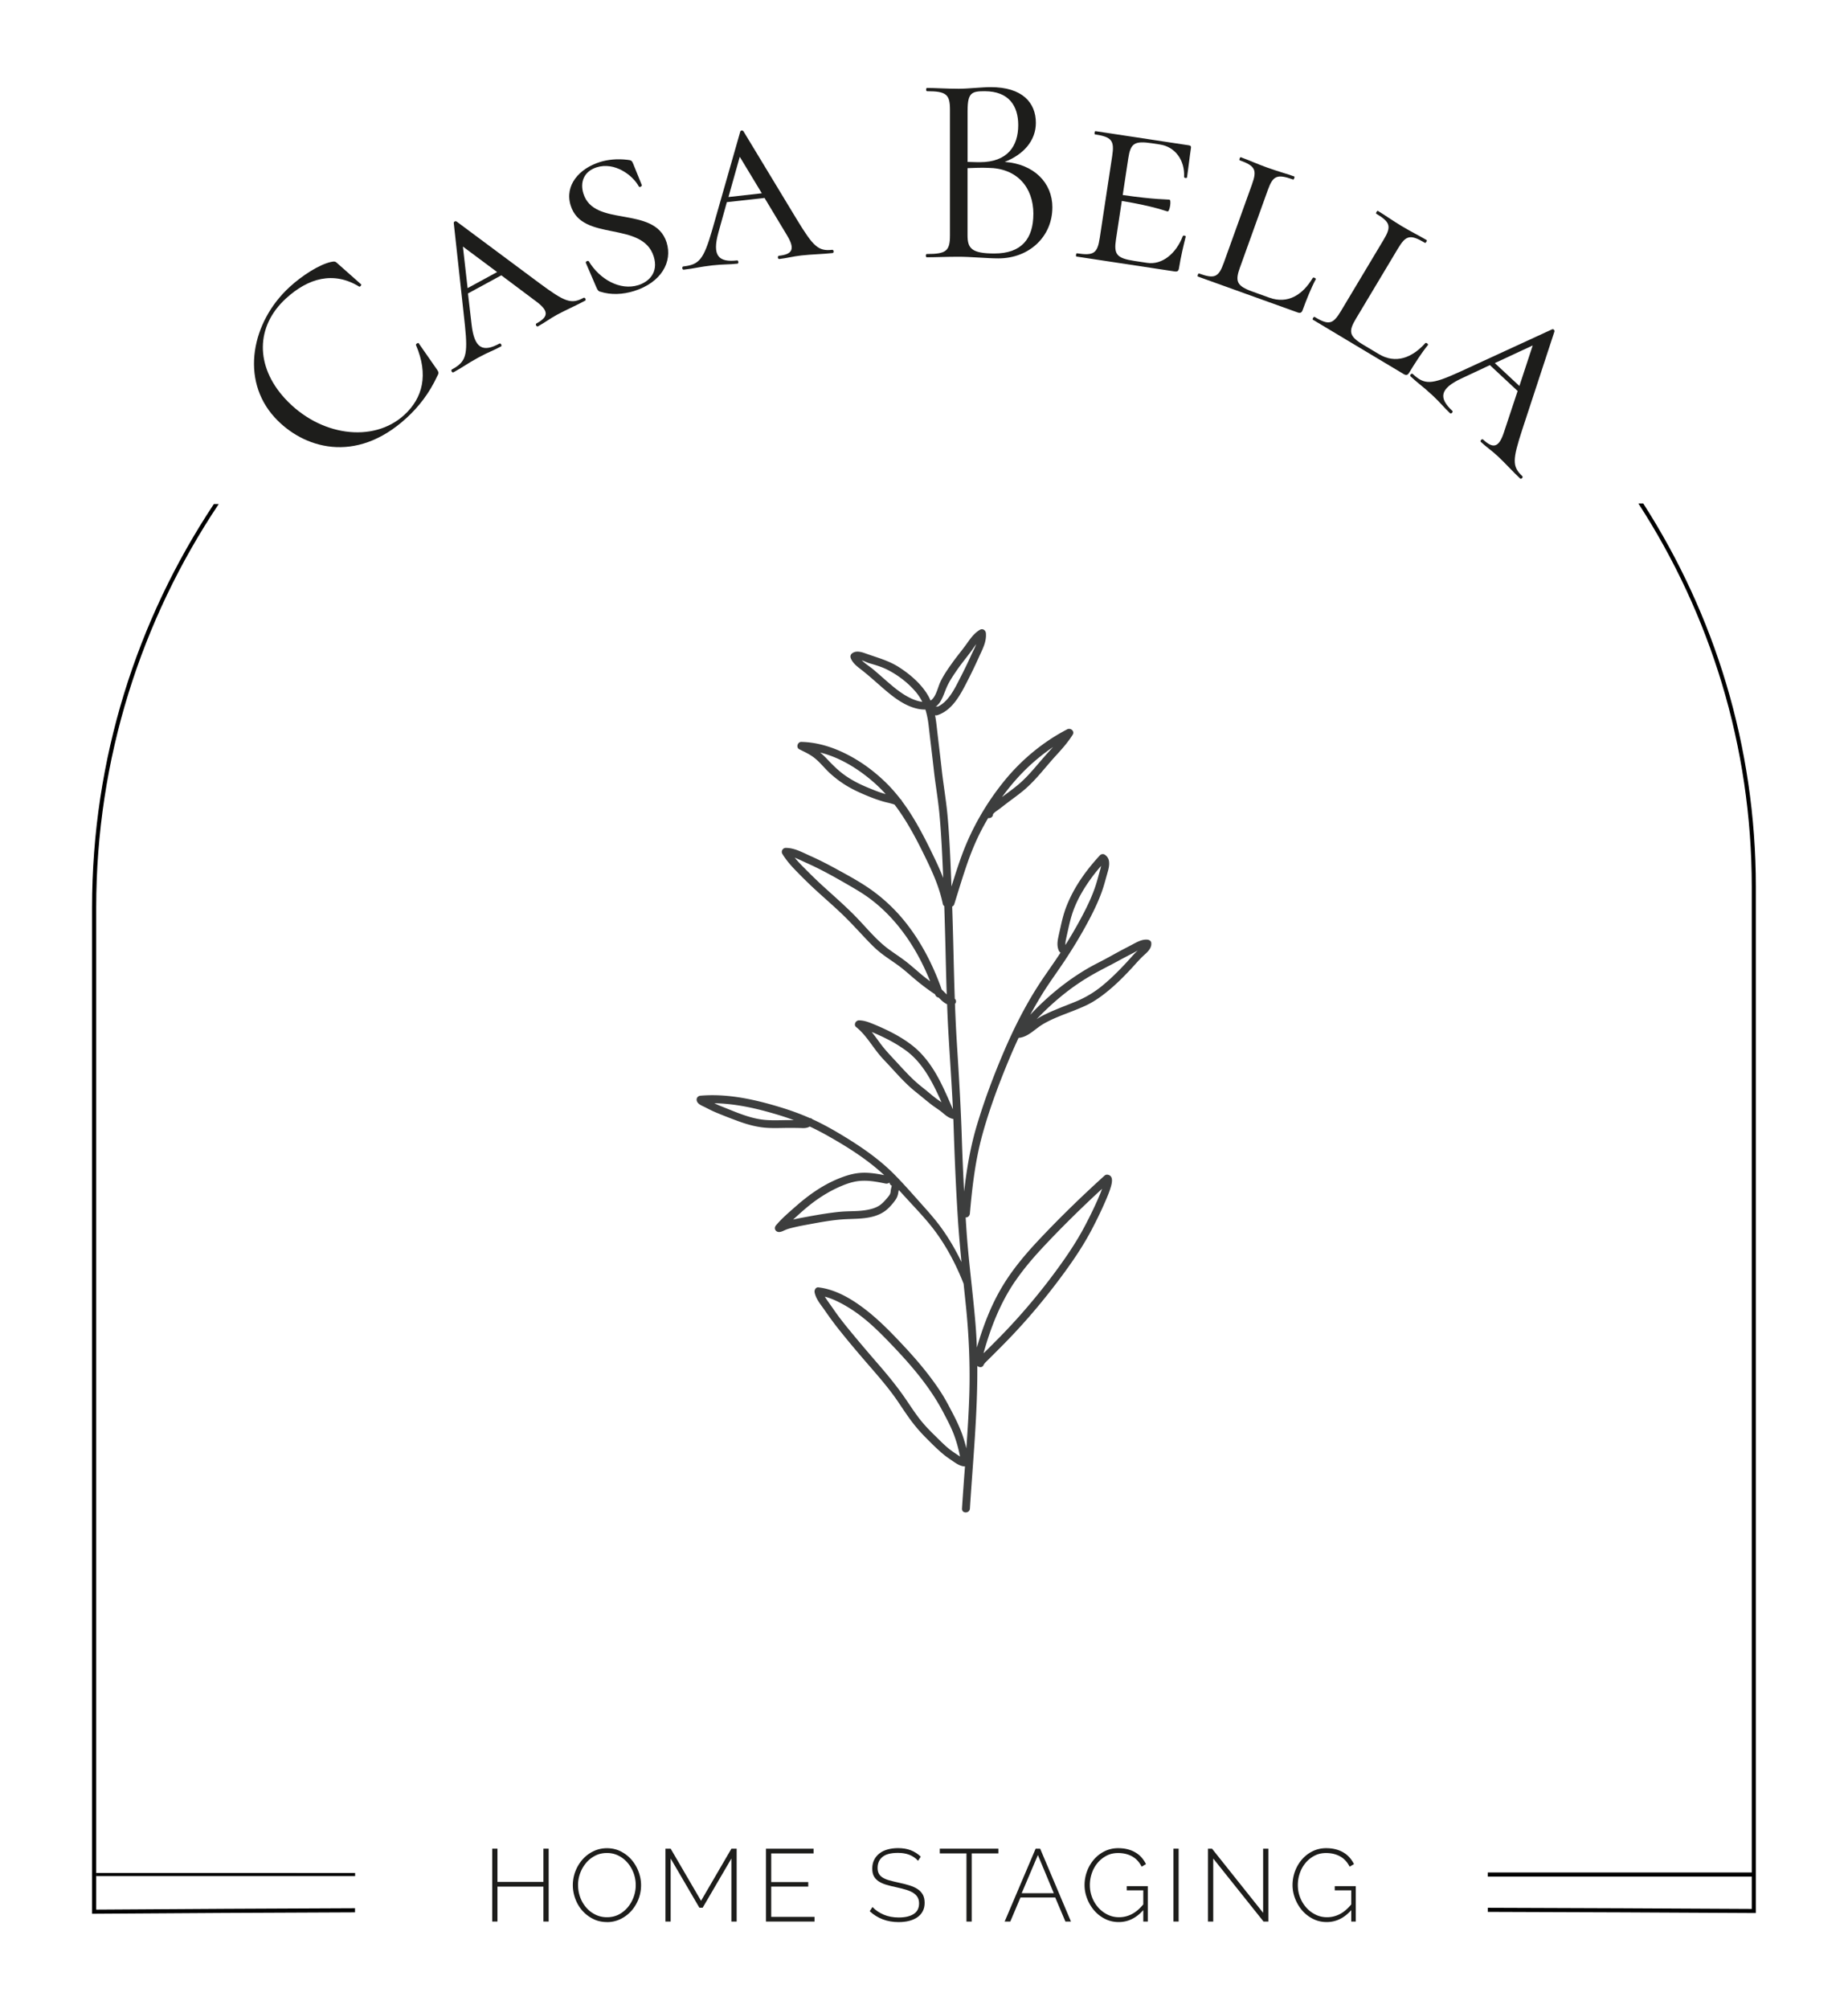 <?xml version="1.0" encoding="UTF-8"?>
<svg data-bbox="29.36 27.78 530.62 585.05" viewBox="0 0 589.37 640.63" xmlns="http://www.w3.org/2000/svg" data-type="ugc">
    <g>
        <path fill="#3d3e3e" d="M364.7 301.06z"/>
        <path d="M367.15 300.51c-.1-.57-.69-.87-1.21-.92-1.58-.15-3.11.64-4.47 1.37-1.49.81-3.01 1.56-4.5 2.37-1.62.88-3.22 1.78-4.84 2.64-1.5.8-3.03 1.55-4.51 2.38-5.73 3.24-11 7.29-15.75 11.85-1.13 1.08-2.22 2.2-3.29 3.34 1.32-2.45 2.72-4.86 4.2-7.22 2.19-3.46 4.62-6.76 6.88-10.17 2.3-3.49 4.48-7.05 6.5-10.71 2.01-3.65 3.91-7.39 5.31-11.33.63-1.78 1.09-3.6 1.61-5.41.4-1.39.86-2.87.57-4.32-.16-.8-.65-1.45-1.32-1.89-.45-.3-1.17-.2-1.53.2-2.93 3.16-5.61 6.59-7.79 10.32-1.09 1.86-2.03 3.8-2.83 5.8-.85 2.12-1.41 4.34-1.9 6.57-.28 1.24-.57 2.48-.82 3.72-.26 1.32-.35 2.63.18 3.9.13.31.33.56.59.72-.06.09-.11.17-.16.26-2.22 3.41-4.64 6.68-6.85 10.1-4.35 6.74-7.95 13.93-11.1 21.29-3.27 7.67-6.22 15.53-8.61 23.53-2.05 6.86-3.22 13.9-4.03 21-.3-5.62-.55-11.24-.73-16.87-.31-9.95-.91-19.86-1.54-29.8-.28-4.39-.49-8.78-.65-13.17.21-.2.34-.46.34-.79 0-.31-.16-.64-.4-.86-.17-4.88-.29-9.76-.41-14.64-.12-4.92-.25-9.83-.42-14.74.3-.13.56-.38.68-.78 1.38-4.41 2.7-8.85 4.23-13.22 1.5-4.27 3.27-8.39 5.49-12.34.35-.63.72-1.25 1.08-1.87.7.11 1.51-.28 1.54-1.19.03-.06.07-.13.07-.12.08-.12.07-.1.23-.26.34-.34.64-.55 1.03-.82.86-.6 1.66-1.24 2.49-1.88 2.07-1.61 4.24-3.09 6.23-4.79 3.77-3.22 6.73-7.27 10.07-10.91 1.91-2.08 3.79-4.2 5.3-6.6.7-1.13-.66-2.28-1.73-1.73-7.63 3.94-14.52 9.65-19.95 16.29-5.76 7.05-10.42 15.08-13.58 23.61-1.25 3.37-2.34 6.8-3.4 10.23-.11-2.76-.22-5.51-.34-8.27-.22-4.83-.49-9.66-.93-14.47-.44-4.79-1.28-9.52-1.81-14.29-.53-4.73-1.12-9.44-1.65-14.17-.13-1.16-.29-2.3-.51-3.42.21.07.45.08.67.01 4.6-1.45 7.16-6.07 9.23-10.08 1.43-2.76 2.79-5.55 4.06-8.39 1.11-2.47 2.5-4.88 2.26-7.69-.08-.94-1.02-1.6-1.9-1.09-1.82 1.05-3.05 2.8-4.24 4.48-1.41 1.98-2.99 3.84-4.41 5.82-1.45 2.03-2.97 4.15-4.02 6.43-.79 1.73-1.25 4.22-2.68 5.55-.12.12-.26.21-.4.29-.46-1.05-1.03-2.07-1.73-3.05-2.17-3.03-5.06-5.45-8.17-7.48-3.39-2.22-7.04-3.13-10.79-4.48-1.33-.48-2.99-1-4.26-.1-.61.43-.75 1.06-.45 1.73.73 1.66 2.17 2.64 3.55 3.73 1.85 1.45 3.61 3.02 5.38 4.57 3 2.62 6.05 5.33 9.77 6.88 1.53.64 3.34 1.11 5.05 1.06.55 1.73.87 3.55 1.08 5.47.51 4.55 1.09 9.09 1.59 13.64.51 4.69 1.35 9.33 1.79 14.03.44 4.64.71 9.29.93 13.94.1 2.21.2 4.41.29 6.62-.89-2.3-1.92-4.55-2.99-6.76-2.1-4.37-4.28-8.71-6.83-12.84a65.408 65.408 0 0 0-3.32-4.88c-.12-.3-.32-.54-.56-.74-1.56-2.02-3.26-3.94-5.12-5.7-3.37-3.2-7.17-6.01-11.28-8.18-4.67-2.47-9.82-4.17-15.14-4.28-1.21-.03-1.78 1.79-.64 2.36 1.19.6 2.4 1.16 3.54 1.86 1.09.67 2.04 1.49 2.93 2.39.93.94 1.8 1.94 2.74 2.86.95.94 1.99 1.79 3.06 2.61 2 1.52 4.18 2.78 6.46 3.83 2.58 1.19 5.26 2.29 7.98 3.09.74.22 1.49.36 2.24.56.44.12.88.24 1.3.39.04.01.08.03.12.05 3.81 5 6.79 10.63 9.57 16.31 2.42 4.94 4.72 9.97 5.82 15.38.06.28.23.5.46.67.14 4.22.26 8.44.37 12.66.12 5.16.24 10.33.41 15.49-.54-.51-1.04-1.06-1.59-1.55-2.78-7.87-6.63-15.38-11.91-21.88a54.02 54.02 0 0 0-9.28-8.98c-3.89-2.96-8.27-5.3-12.55-7.65-2.63-1.44-5.31-2.82-8.05-4.04-2.53-1.12-5.11-2.62-7.95-2.62-.95 0-1.58 1.08-1.09 1.9 1.24 2.07 2.86 3.88 4.54 5.6 1.74 1.77 3.49 3.53 5.31 5.22 3.68 3.43 7.56 6.67 11.09 10.26 1.78 1.81 3.49 3.67 5.23 5.51 1.69 1.79 3.37 3.58 5.32 5.09 1.87 1.45 3.87 2.71 5.77 4.12 1.94 1.43 3.71 3.1 5.57 4.63 1.1.9 2.22 1.78 3.37 2.62.56.41 1.13.81 1.7 1.2.29.2.56.37.8.53.01.04.03.08.04.12.17.5.61.87 1.11.92.45.45.89.91 1.39 1.31.41.33.82.62 1.3.82.13 3.42.28 6.85.49 10.27.46 7.74 1 15.47 1.37 23.22-2.15-4.87-4.18-9.85-7.26-14.22-1.6-2.26-3.44-4.34-5.62-6.06-2.58-2.03-5.49-3.69-8.45-5.1a76.41 76.41 0 0 0-4.35-1.91c-1.36-.55-2.82-1.07-4.31-1.06-.99 0-1.77 1.42-.88 2.13 2.13 1.7 3.72 3.91 5.31 6.09.86 1.17 1.73 2.34 2.69 3.43.94 1.07 1.95 2.08 2.91 3.13 2.03 2.22 4.05 4.46 6.27 6.48 1.13 1.03 2.35 1.96 3.53 2.93 1.18.97 2.35 1.95 3.57 2.87 1.17.87 2.28 1.53 3.31 2.41 1.01.86 2.08 1.75 3.41 1.97.04.91.07 1.81.1 2.72.31 9.5.71 18.99 1.31 28.48.3 4.82.73 9.62 1.19 14.41-1.86-3.85-4.01-7.56-6.52-11.01-2.12-2.92-4.55-5.57-6.94-8.26-2.53-2.84-5.05-5.7-7.71-8.41-4.97-5.09-10.92-9.15-16.99-12.81-3.04-1.83-6.15-3.56-9.38-5.04a1.05 1.05 0 0 0-.8-.35c-3.2-1.42-6.5-2.59-9.86-3.6-7.18-2.16-14.65-3.85-22.19-3.7-.95.02-1.89.07-2.84.15-.99.08-1.52 1-1.09 1.89.43.89 1.53 1.29 2.36 1.7 1.11.55 2.19 1.14 3.33 1.62 2.52 1.07 5.1 2.06 7.67 3 2.48.9 5.01 1.61 7.63 1.92 2.8.33 5.67.13 8.48.14 1.39 0 2.78.01 4.17.06.88.03 1.64-.11 2.29-.5 2.26 1.05 4.46 2.22 6.62 3.46 6.03 3.43 11.99 7.27 17.09 12l.04.04c-2.33-.46-4.71-.85-7.09-.75-2.74.12-5.34.96-7.85 2.01-4.9 2.06-9.24 5.14-13.21 8.64-2.19 1.93-4.49 3.86-6.37 6.11-.84 1.01-.03 2.31 1.23 2.11.79-.12 1.41-.53 2.13-.8.81-.3 1.67-.5 2.51-.7 1.7-.41 3.43-.71 5.15-1.03 3.31-.61 6.66-1.22 10.02-1.47 3.33-.25 6.72-.05 9.98-.94 1.46-.4 2.84-1.01 4.03-1.95 1.12-.88 2.09-2.02 2.93-3.16.58-.79.88-1.54 1.02-2.5.04-.28.11-.56.17-.83.93 1 1.85 2.02 2.77 3.02 2.46 2.68 4.99 5.33 7.28 8.15 4.2 5.17 7.48 11.1 10.03 17.25.2.49.4.99.59 1.48.25 2.45.51 4.9.76 7.35.96 9.44 1.35 18.87 1.05 28.36-.18 5.59-.54 11.17-.94 16.75a46.31 46.31 0 0 0-1.2-4.13c-.85-2.44-1.95-4.73-3.14-7.02-1.17-2.24-2.32-4.47-3.69-6.6-1.34-2.09-2.8-4.1-4.32-6.06-2.96-3.81-6.21-7.39-9.54-10.88-3.31-3.47-6.71-6.84-10.53-9.75-4.28-3.27-9.32-6.24-14.75-6.88-.88-.1-1.36.89-1.22 1.6.43 2.16 1.95 3.87 3.17 5.63 1.44 2.08 2.91 4.12 4.49 6.1 3.1 3.9 6.33 7.71 9.59 11.47 3.25 3.74 6.5 7.47 9.29 11.57 1.35 1.99 2.66 4.01 4.09 5.94 1.47 1.99 3.08 3.86 4.83 5.61 1.85 1.86 3.73 3.77 5.76 5.43.97.79 2.01 1.47 3.04 2.18.97.67 2.04 1.35 3.22 1.53.16.03.33.03.48 0-.16 2.1-.32 4.21-.47 6.31-.17 2.39-.34 4.77-.49 7.16-.1 1.63 2.43 1.62 2.53 0 .95-15.18 2.47-30.31 2.36-45.49.55.51 1.57.61 1.95-.2.29-.62.78-1.04 1.26-1.51.62-.61 1.23-1.22 1.85-1.84 1.17-1.17 2.34-2.34 3.5-3.52 2.34-2.38 4.62-4.82 6.83-7.31 4.35-4.9 8.46-10.04 12.33-15.33 3.2-4.37 6.23-8.91 8.75-13.71 1.47-2.8 2.87-5.65 4.14-8.55.74-1.69 1.49-3.41 2-5.19.3-1.05.79-3.07-.57-3.66-.54-.24-1.07-.21-1.52.2-7.26 6.58-14.3 13.41-21.01 20.56-3.12 3.32-6.1 6.77-8.75 10.48-2.65 3.71-4.86 7.67-6.68 11.85-1.68 3.86-3.05 7.84-4.22 11.89-.1-2.63-.25-5.25-.47-7.88-.82-9.73-2.14-19.4-2.82-29.14-.1-1.49-.2-2.99-.29-4.48h.09c.73 0 1.2-.58 1.26-1.26.74-8.43 1.71-16.86 3.96-25.04s5.25-16.2 8.51-24.03c.97-2.33 1.99-4.63 3.06-6.91 2.95-.22 5.16-2.77 7.55-4.23 3.25-1.99 6.99-3.22 10.51-4.64 1.8-.73 3.6-1.46 5.29-2.44 1.61-.93 3.12-2.01 4.57-3.17 2.96-2.35 5.66-5.05 8.22-7.82 1.31-1.42 2.57-2.92 4.02-4.21 1.14-1.02 2.43-2.28 2.13-3.95Zm-27.2-.93c.22-1.04.45-2.07.68-3.11.47-2.13.98-4.26 1.74-6.31 1.39-3.75 3.5-7.25 5.87-10.46.92-1.25 1.9-2.45 2.92-3.62-.02.08-.03.16-.04.24-.08.37-.17.73-.28 1.09-.47 1.65-.89 3.31-1.42 4.93-1.27 3.87-3.08 7.5-5.02 11.07-1.45 2.68-3 5.3-4.61 7.88-.03-.57.04-1.15.16-1.73ZM330 242.66c1.86-1.6 3.81-3.1 5.84-4.48-.18.2-.36.4-.55.6-1.73 1.88-3.39 3.81-5.05 5.75-1.63 1.89-3.31 3.75-5.2 5.38-1.75 1.5-3.64 2.84-5.48 4.23 3.04-4.19 6.49-8.07 10.44-11.48Zm-30.24-18.76c.98-1.49 1.49-3.24 2.2-4.86.84-1.91 2.07-3.69 3.24-5.4 1.4-2.04 2.99-3.93 4.46-5.92.56-.76 1.09-1.58 1.68-2.36-.47 1.27-1.13 2.49-1.68 3.71-1.1 2.42-2.27 4.81-3.49 7.18-1.65 3.21-3.61 7.4-7.07 9.03-.25-.05-.5-.04-.75.05a5.06 5.06 0 0 0 1.41-1.43Zm-9.11-1.19c-2.23-1.02-4.24-2.49-6.11-4.06-2.04-1.7-3.99-3.49-6.02-5.2-1.11-.93-2.57-1.82-3.68-2.92.87.28 1.79.75 2.34.91 2.02.58 4.04 1.17 5.91 2.13 3.34 1.71 6.52 4.14 8.95 7.01.86 1.02 1.55 2.09 2.1 3.2-1.29-.17-2.61-.66-3.49-1.06Zm-14.32 28.21c-2.34-.98-4.61-2.16-6.7-3.61-2.16-1.5-3.97-3.31-5.77-5.21-.72-.77-1.48-1.5-2.29-2.17 6.61 1.64 12.74 5.56 17.69 10.03 1.14 1.03 2.2 2.11 3.22 3.23-2.11-.58-4.14-1.43-6.16-2.27Zm18.51 60.58c-1.88-1.51-3.65-3.15-5.54-4.65-1.83-1.45-3.79-2.7-5.68-4.07-3.87-2.8-6.93-6.59-10.22-10.02-3.44-3.59-7.19-6.83-10.85-10.17-2.02-1.84-3.96-3.74-5.88-5.68-1.11-1.11-2.21-2.24-3.21-3.45 1.17.43 2.31 1.03 3.42 1.52 2.38 1.05 4.71 2.2 7 3.43 2.34 1.25 4.65 2.57 6.94 3.9 1.97 1.14 3.92 2.28 5.78 3.6 6.73 4.78 12.05 11.31 16.04 18.5 1.52 2.74 2.84 5.57 4.01 8.47-.61-.45-1.21-.91-1.8-1.39Zm4.23 39.1c-1.18-.84-2.28-1.78-3.39-2.7-1.13-.93-2.3-1.82-3.4-2.79-2.2-1.96-4.18-4.14-6.17-6.3-1.84-2-3.73-3.92-5.35-6.12-.9-1.22-1.79-2.48-2.75-3.66.88.36 1.76.75 2.63 1.15 2.89 1.33 5.73 2.89 8.3 4.77 4.26 3.12 7.11 7.69 9.41 12.35.67 1.36 1.3 2.74 1.92 4.13-.4-.27-.8-.55-1.2-.83Zm-47.28 6.52c-2.61 0-5.27.17-7.88-.07-4.75-.43-9.27-2.51-13.66-4.24-.83-.33-1.65-.68-2.45-1.06 5.87.09 11.67 1.25 17.33 2.82 2.71.75 5.39 1.58 8.03 2.55h-1.37Zm32.59 20.96v.06l-.06.28c-.04.2-.1.4-.15.6-.13.52-.09 1.09-.28 1.57-.2.51-.62.97-.97 1.39-.81.96-1.67 1.93-2.77 2.56-1.09.63-2.32.97-3.55 1.2-2.92.56-5.93.33-8.87.63-3.24.33-6.46.86-9.66 1.45-1.71.32-3.44.62-5.13 1.01.6-.54 1.2-1.07 1.79-1.61 1.82-1.66 3.71-3.25 5.72-4.67 2.04-1.43 4.19-2.71 6.44-3.77 2.18-1.02 4.57-1.96 6.97-2.23 2.89-.33 5.75.22 8.56.8.45.09.91-.03 1.23-.33.07.42.33.83.73.99v.07Zm18.68 84.17c-1.82-1.42-3.45-3.13-5.1-4.74-1.7-1.65-3.33-3.37-4.78-5.25-1.42-1.85-2.7-3.8-4.01-5.73-2.73-4.05-5.78-7.79-8.98-11.48-3.2-3.69-6.37-7.41-9.47-11.19-1.71-2.08-3.37-4.2-4.89-6.42-.68-.98-1.38-1.95-2.06-2.93-.25-.36-.49-.72-.71-1.1 1.54.4 3.03 1.02 4.44 1.73 2.06 1.03 4.02 2.24 5.89 3.58 3.71 2.67 7 5.89 10.16 9.17 6.56 6.81 12.84 13.93 17.25 22.35 1.27 2.43 2.57 4.83 3.52 7.41.8 2.19 1.41 4.44 1.86 6.72-.23-.14-.45-.29-.68-.44-.82-.55-1.66-1.09-2.44-1.7Zm20.67-53.71c2.5-3.66 5.36-7.06 8.37-10.31 3.26-3.52 6.62-6.95 10.04-10.32 3.06-3.02 6.18-5.98 9.34-8.89-.12.34-.25.68-.38 1.01-.14.37-.29.74-.45 1.11-.04.09-.07.17-.11.26l-.03.07c-.11.25-.21.5-.32.75-1.26 2.88-2.65 5.71-4.11 8.49-2.35 4.49-5.15 8.75-8.11 12.86-3.7 5.14-7.66 10.11-11.83 14.87-2.38 2.72-4.85 5.38-7.38 7.96-1.31 1.33-2.63 2.65-3.95 3.97-.37.37-.76.73-1.14 1.09 2.24-8.09 5.3-15.96 10.05-22.93Zm35.8-101.96c-2.45 2.64-4.99 5.22-7.77 7.52a33.36 33.36 0 0 1-8.82 5.29c-3.54 1.45-7.15 2.74-10.55 4.49-.63.32-1.21.69-1.78 1.07 2.85-3 5.89-5.8 9.14-8.36 2.48-1.95 5.09-3.73 7.8-5.33 2.92-1.73 6-3.21 8.98-4.84 1.74-.95 3.49-1.86 5.24-2.77.36-.19.73-.4 1.1-.61-1.2 1.08-2.25 2.36-3.35 3.54Z" fill="#3d3e3e"/>
        <path d="M113.23 608.39c-27.53.11-55.16.25-82.55.45v-319.5c0-47.51 14.41-91.74 39.08-128.64h-1.55c-24.53 36.96-38.85 81.17-38.85 128.65v320.81h.66c27.6-.2 55.45-.35 83.2-.45v-1.31Z"/>
        <path d="M524.07 160.52h-1.55c22.87 35.31 36.16 77.28 36.16 122.28v325.82c-27.14-.16-55-.28-84.18-.37v1.31c29.41.09 57.48.21 84.82.37h.66V282.8c0-44.96-13.19-86.91-35.91-122.28Z"/>
        <path d="M105.6 83.51c1.17-.25 1.35-.18 2.23.65l7.35 6.51c.18.19-.35.9-.64.7-8.21-5.01-16.27-2.68-23.34 3.79-9.75 8.92-9.77 21.58-.38 31.84 11.08 12.11 28.22 14.35 38.1 5.31 5.93-5.42 7.79-12.86 3.75-22.28-.17-.31.65-.83.82-.64l5.63 8.08c.81 1.14.92 1.39.38 2.34-2.51 5.45-5.88 9.83-9.9 13.5-16.26 14.87-33.02 9.59-42-.22-11.08-12.11-7.32-30.54 4.79-41.61 3.89-3.56 9.31-7.11 13.2-7.97Z" fill="#1d1d1b"/>
        <path d="M186.61 95.86c-2.81 1.53-6.16 2.96-8.97 4.49-2.28 1.24-3.93 2.53-6.06 3.69-.46.25-.95-.66-.5-.91 3.72-2.02 4.2-3.86-.09-7.03l-11.11-8.32-10.63 5.78 1.15 9.9c.89 7.78 3.67 8.92 8.91 6.07.38-.21.87.7.5.91-2.5 1.36-4.04 1.8-7.22 3.54-3.57 1.94-5 3.11-7.96 4.72-.46.25-.95-.66-.5-.91 4.48-2.44 5.14-4.47 4.15-14.06l-3.56-32.59c-.05-.46.48-.75.91-.5l26.43 19.66c8.05 5.95 10.09 6.8 14.04 4.66.46-.25.95.66.5.91Zm-28.07-9.12-10.91-8.13 1.5 13.25 9.41-5.12Z" fill="#1d1d1b"/>
        <path d="M198.78 69.06c5.86 1.06 11.9 2.14 13.82 8.24 1.94 6.18-1.69 12.76-10.35 15.48-3.54 1.11-7.37 1.32-10.8.22-.57-.09-.89-.53-1.23-1.33l-3.36-7.82c-.24-.47.64-.84.91-.56 3.43 5.71 9.95 9.46 15.8 7.62 3.3-1.04 6.54-3.96 4.91-9.15-1.79-5.69-7.5-6.88-13.11-8.01-5.8-1.17-11.49-2.27-13.36-8.21-2.05-6.51 2.8-11.84 9.31-13.88 2.47-.78 5.54-1.11 8.84-.7 1.12.1 1.36.3 1.68 1.01l2.83 6.99c.16.49-.73.86-.94.48-1.96-3.64-7.73-7.89-13.42-6.1-4.12 1.3-5.38 4.77-4.24 8.4 1.68 5.36 7.16 6.35 12.72 7.32Z" fill="#1d1d1b"/>
        <path d="M265.53 80.68c-3.18.35-6.82.41-10 .77-2.58.29-4.6.86-7 1.13-.52.06-.63-.97-.12-1.03 4.21-.47 5.34-1.99 2.57-6.55l-7.15-11.89-12.02 1.34-2.67 9.6c-2.11 7.54.03 9.65 5.96 8.98.43-.05.54.98.12 1.03-2.83.32-4.42.15-8.02.55-4.04.45-5.8 1-9.15 1.37-.52.06-.63-.97-.12-1.03 5.07-.57 6.45-2.2 9.15-11.45l9-31.52c.12-.45.72-.52 1.03-.12l17.06 28.18c5.21 8.55 6.78 10.11 11.24 9.61.52-.06.63.97.12 1.03Zm-22.56-19.04-7.04-11.65-3.61 12.83 10.65-1.19Z" fill="#1d1d1b"/>
        <path d="M335.62 66.14c0 9.33-7.43 16.24-17.19 16.24-3.63 0-8.81-.52-12.7-.52s-7.43.17-10.19.17c-.35 0-.35-1.04 0-1.04 6.22 0 7.43-.95 7.43-5.96V35.04c0-4.92-1.12-5.96-7.34-5.96-.35 0-.35-1.04 0-1.04 2.76 0 6.31.26 10.11.26 3.02 0 7.34-.52 10.19-.52 10.19 0 14.43 5.01 14.43 11.4 0 5.7-3.97 10.11-9.93 12.44 9.33.69 15.2 6.65 15.2 14.51Zm-27.04-30.93v16.41c2.25.09 3.71.09 3.89.09 8.9 0 12.27-5.18 12.27-11.83 0-6.05-2.94-10.8-10.71-10.8-4.06 0-5.44.43-5.44 6.13Zm20.99 33c0-8.55-5.27-14.6-14.43-14.69-2.07-.09-4.32 0-6.57.09v21.42c0 4.15 1.3 5.79 8.55 5.79 8.64 0 12.44-4.67 12.44-12.61Z" fill="#1d1d1b"/>
        <path d="M378.15 75.45c-.66 2.61-1.63 6.74-2.13 9.99-.14.94-.45 1.24-1.48 1.09l-31.26-4.74c-.26-.04-.1-1.06.16-1.03 5.38.82 6.55.03 7.3-4.92l3.97-26.13c.74-4.87-.13-6.05-5.51-6.87-.26-.04-.1-1.06.16-1.03l29.81 4.52c.6.09.73.37.66.8-.43 2.82-.93 7.29-1.26 9.42-.05.34-.99.2-.94-.14.28-5.29-2.82-9.6-7.69-10.34l-2.48-.38c-5.72-.87-6.9 0-7.64 4.87l-1.76 11.62c10.69 1.53 14.04 1.34 14.89 1.47.34.05.38.93.24 1.87-.16 1.03-.47 1.94-.81 1.89-.77-.12-3.96-1.56-14.61-3.35l-1.85 12.21c-.73 4.78.13 6.05 5.85 6.92l4.1.62c4.7.71 9.18-2.89 11.34-8.5.05-.34.99-.2.94.14Z" fill="#1d1d1b"/>
        <path d="M395.47 85.21c-1.61 4.47-1.12 5.93 3.92 7.74l5.45 1.96c5.85 2.11 10.6-.87 13.84-6.31.2-.3 1.06.11.95.43-1.37 2.54-3.03 6.62-4.17 9.79-.32.89-.76 1.1-1.66.78l-31.78-11.43c-.24-.09.11-1.06.35-.98 5.04 1.81 6.26 1.24 7.95-3.47l8.95-24.88c1.67-4.63 1.12-5.93-3.92-7.74-.24-.09.11-1.06.35-.98 2.36.85 5.28 2.17 8.37 3.28 3.33 1.2 6.43 2.04 8.7 2.86.24.09-.11 1.06-.35.98-5.28-1.9-6.48-1.14-8.14 3.5l-8.8 24.47Z" fill="#1d1d1b"/>
        <path d="M432.45 101.59c-2.44 4.08-2.25 5.6 2.35 8.35l4.97 2.97c5.34 3.2 10.57 1.19 14.8-3.52.25-.25 1.02.31.84.61-1.84 2.22-4.25 5.92-5.98 8.81-.49.82-.96.93-1.78.45l-28.98-17.35c-.22-.13.31-1.02.53-.89 4.6 2.75 5.9 2.42 8.47-1.87l13.58-22.68c2.53-4.22 2.25-5.6-2.35-8.35-.22-.13.31-1.02.53-.89 2.15 1.29 4.76 3.15 7.58 4.84 3.04 1.82 5.91 3.24 7.99 4.48.22.13-.31 1.02-.53.89-4.82-2.88-6.14-2.36-8.67 1.86l-13.36 22.31Z" fill="#1d1d1b"/>
        <path d="M484.81 152.57c-2.34-2.18-4.76-4.91-7.1-7.09-1.9-1.77-3.65-2.93-5.42-4.58-.38-.35.33-1.11.71-.76 3.1 2.89 4.99 2.76 6.64-2.31l4.37-13.17-8.85-8.25-9.02 4.23c-7.1 3.31-7.3 6.31-2.94 10.37.32.29-.39 1.05-.71.76-2.09-1.94-2.99-3.26-5.64-5.73-2.97-2.77-4.53-3.75-7-6.05-.38-.35.33-1.11.71-.76 3.73 3.48 5.87 3.46 14.65-.52l29.77-13.7c.42-.2.86.21.76.71l-10.27 31.29c-3.09 9.52-3.26 11.73.03 14.79.38.35-.33 1.11-.71.76Zm-.24-29.51 4.25-12.92-12.09 5.62 7.84 7.3Z" fill="#1d1d1b"/>
        <path fill="none" stroke="#000000" stroke-miterlimit="10" d="m30.68 597.65 82.57.01"/>
        <path d="M558.74 597v1.31h-84.25V597h84.25z"/>
        <path d="M174.98 589.41v23.23h-1.67v-11.13h-14.66v11.13h-1.67v-23.23h1.67v10.6h14.66v-10.6h1.67Z" fill="#1d1d1b"/>
        <path d="M193.56 612.81c-1.61 0-3.09-.34-4.42-1.01s-2.48-1.56-3.44-2.65-1.7-2.35-2.22-3.76c-.52-1.42-.79-2.87-.79-4.35s.28-3.03.83-4.45c.56-1.42 1.32-2.67 2.29-3.76s2.12-1.96 3.45-2.6c1.33-.64 2.77-.97 4.32-.97s3.09.34 4.43 1.03 2.49 1.59 3.44 2.7 1.69 2.37 2.21 3.78c.52 1.41.79 2.83.79 4.27 0 1.57-.28 3.07-.83 4.48-.56 1.42-1.32 2.67-2.29 3.75s-2.12 1.94-3.45 2.59a9.84 9.84 0 0 1-4.32.97Zm-9.2-11.78c0 1.33.22 2.61.67 3.85.45 1.23 1.08 2.32 1.9 3.27s1.79 1.71 2.93 2.27c1.13.57 2.38.85 3.73.85s2.66-.29 3.78-.88a9.334 9.334 0 0 0 2.88-2.34c.8-.97 1.41-2.07 1.85-3.29.44-1.22.65-2.47.65-3.73 0-1.33-.23-2.61-.69-3.85-.46-1.23-1.1-2.32-1.91-3.27s-1.78-1.71-2.9-2.27-2.33-.85-3.67-.85c-1.4 0-2.66.29-3.8.88-1.13.59-2.11 1.37-2.91 2.34s-1.43 2.07-1.87 3.29c-.44 1.22-.65 2.47-.65 3.73Z" fill="#1d1d1b"/>
        <path d="M233.26 612.64v-20.09l-9.16 15.68h-1.05l-9.16-15.68v20.09h-1.67v-23.23h1.67l9.69 16.62 9.69-16.62h1.67v23.23h-1.67Z" fill="#1d1d1b"/>
        <path d="M259.77 611.14v1.51h-15.48v-23.23h15.18v1.51h-13.51v9.13h11.81v1.44h-11.81v9.65h13.81Z" fill="#1d1d1b"/>
        <path d="M292.78 593.27c-1.51-1.68-3.63-2.52-6.38-2.52-2.27 0-3.92.43-4.96 1.29s-1.55 2.02-1.55 3.48c0 .74.13 1.36.39 1.85s.67.91 1.23 1.26c.56.35 1.26.64 2.11.88.85.24 1.88.49 3.08.75 1.24.26 2.37.55 3.39.87 1.01.32 1.88.72 2.59 1.19.71.48 1.25 1.07 1.64 1.77.38.7.57 1.56.57 2.59s-.2 1.92-.61 2.68c-.4.76-.97 1.4-1.7 1.91s-1.6.9-2.62 1.16c-1.01.26-2.14.39-3.39.39-3.62 0-6.69-1.16-9.2-3.47l.88-1.34c.98 1.03 2.18 1.84 3.6 2.44 1.42.6 3.01.9 4.78.9 2.03 0 3.62-.37 4.76-1.11 1.15-.74 1.72-1.87 1.72-3.37 0-.76-.15-1.41-.46-1.95-.31-.53-.76-1-1.36-1.39-.6-.39-1.36-.73-2.27-1.01-.92-.28-1.99-.56-3.21-.82-1.24-.26-2.34-.54-3.29-.83-.95-.29-1.75-.67-2.39-1.11-.64-.45-1.13-.99-1.46-1.62-.33-.63-.49-1.43-.49-2.39 0-1.05.2-1.97.61-2.78.4-.81.97-1.49 1.69-2.05.72-.56 1.58-.98 2.59-1.26 1-.28 2.12-.43 3.34-.43 1.51 0 2.85.22 4.03.67s2.25 1.13 3.21 2.05l-.85 1.31Z" fill="#1d1d1b"/>
        <path d="M318.41 590.92h-8.51v21.73h-1.67v-21.73h-8.51v-1.51h18.69v1.51Z" fill="#1d1d1b"/>
        <path d="M330.29 589.41h1.44l9.82 23.23h-1.77l-3.24-7.66h-11.09l-3.24 7.66h-1.8l9.88-23.23Zm5.79 14.2-5.07-12.17-5.17 12.17h10.24Z" fill="#1d1d1b"/>
        <path d="M364.61 609.01c-2.25 2.53-4.85 3.8-7.82 3.8-1.57 0-3.03-.34-4.37-1.01s-2.49-1.57-3.45-2.68a12.85 12.85 0 0 1-2.26-3.8c-.55-1.42-.82-2.86-.82-4.32s.27-3 .8-4.42 1.28-2.67 2.23-3.76 2.08-1.96 3.39-2.6c1.31-.64 2.74-.97 4.29-.97 1.16 0 2.2.13 3.13.38.93.25 1.76.6 2.49 1.05.73.45 1.36.98 1.9 1.6.53.62.99 1.3 1.36 2.05l-1.38.82c-.78-1.53-1.83-2.63-3.12-3.32-1.3-.69-2.77-1.03-4.4-1.03-1.37 0-2.62.29-3.73.88-1.11.59-2.06 1.36-2.85 2.32s-1.39 2.05-1.8 3.27c-.42 1.22-.62 2.48-.62 3.76 0 1.37.24 2.68.72 3.91s1.14 2.32 1.98 3.26c.84.94 1.83 1.69 2.96 2.24 1.13.56 2.35.83 3.66.83 1.42 0 2.77-.33 4.04-.98s2.5-1.69 3.68-3.11v-4.48h-5.27v-1.34h6.71v11.29h-1.44v-3.63Z" fill="#1d1d1b"/>
        <path d="M374.23 612.64v-23.23h1.67v23.23h-1.67Z" fill="#1d1d1b"/>
        <path d="M386.93 592.55v20.09h-1.67v-23.23h1.28l16.3 20.45v-20.45h1.67v23.23h-1.54l-16.04-20.09Z" fill="#1d1d1b"/>
        <path d="M430.94 609.01c-2.25 2.53-4.85 3.8-7.82 3.8-1.57 0-3.03-.34-4.37-1.01-1.34-.68-2.49-1.57-3.45-2.68a12.85 12.85 0 0 1-2.26-3.8c-.55-1.42-.82-2.86-.82-4.32s.27-3 .8-4.42 1.28-2.67 2.23-3.76c.95-1.09 2.08-1.96 3.39-2.6 1.31-.64 2.74-.97 4.29-.97 1.16 0 2.2.13 3.13.38.93.25 1.76.6 2.49 1.05.73.45 1.36.98 1.9 1.6s.99 1.3 1.36 2.05l-1.37.82c-.79-1.53-1.83-2.63-3.13-3.32s-2.76-1.03-4.4-1.03c-1.37 0-2.62.29-3.73.88a9.298 9.298 0 0 0-2.85 2.32c-.79.96-1.39 2.05-1.8 3.27-.42 1.22-.62 2.48-.62 3.76 0 1.37.24 2.68.72 3.91s1.14 2.32 1.98 3.26c.84.94 1.83 1.69 2.96 2.24 1.13.56 2.36.83 3.66.83 1.42 0 2.76-.33 4.04-.98 1.28-.65 2.5-1.69 3.68-3.11v-4.48h-5.27v-1.34h6.71v11.29h-1.44v-3.63Z" fill="#1d1d1b"/>
    </g>
</svg>
